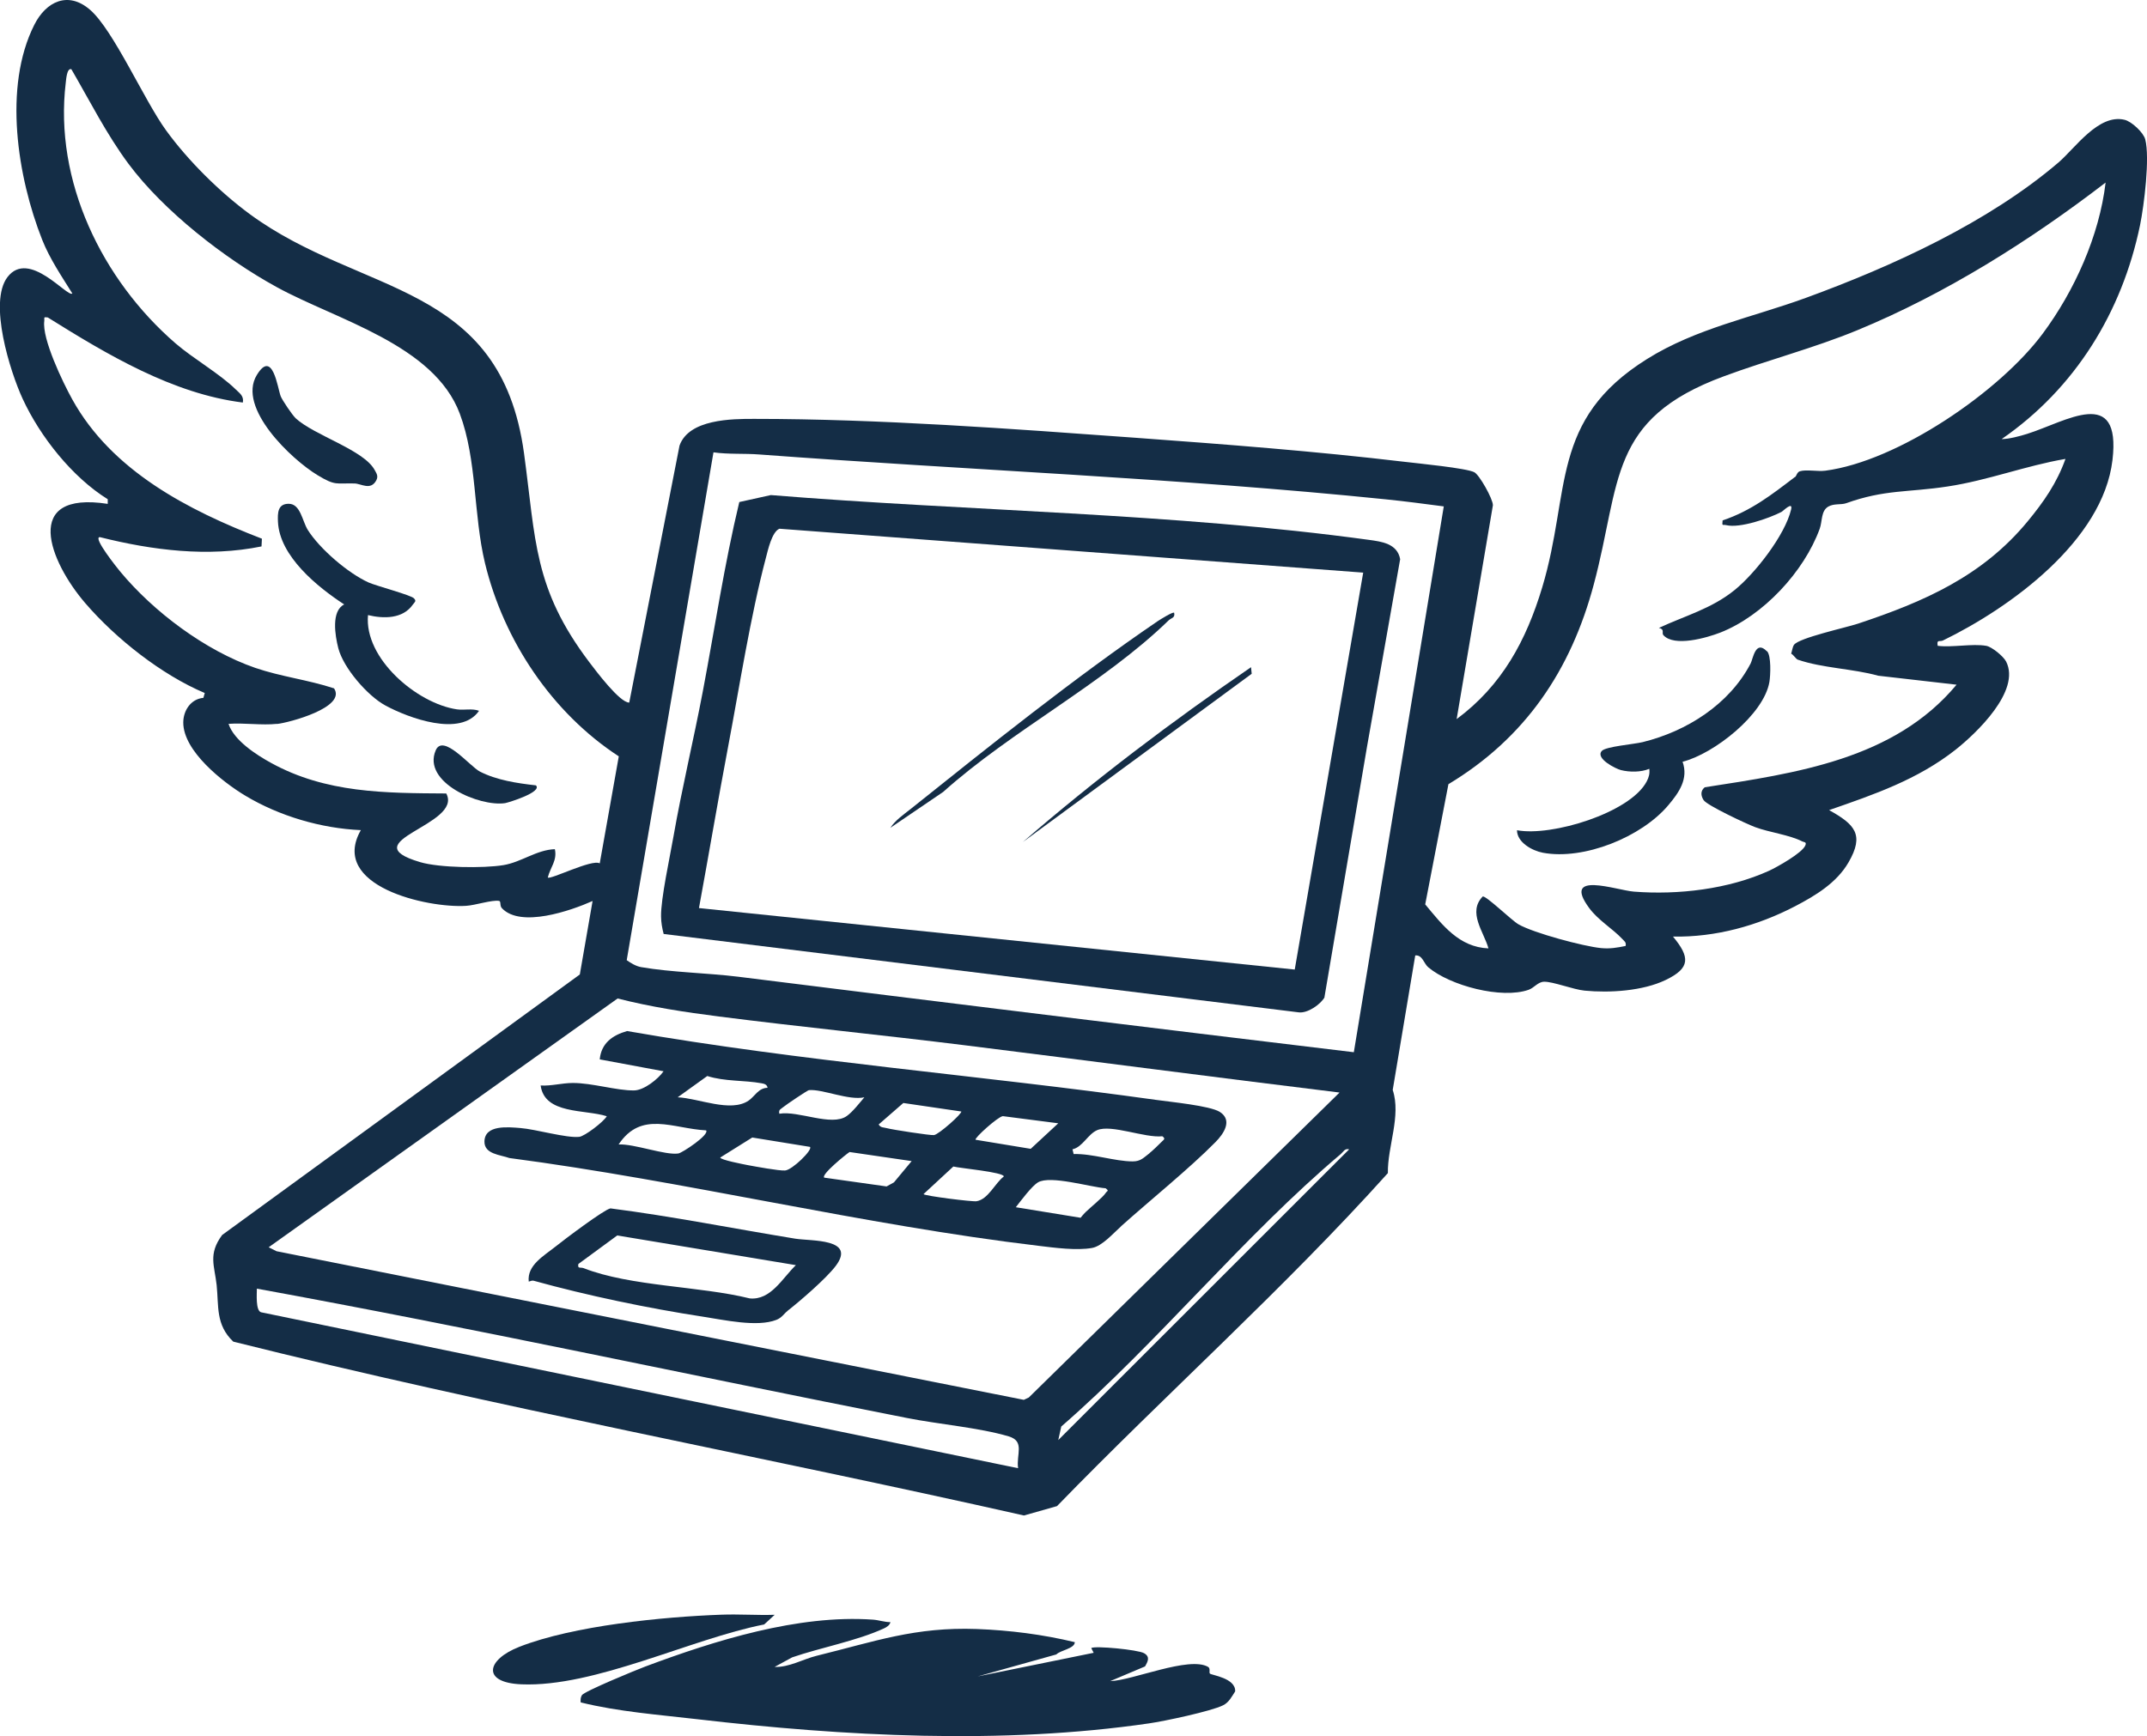 <svg width="408" height="330" viewBox="0 0 408 330" fill="none" xmlns="http://www.w3.org/2000/svg">
<g clip-path="url(#clip0_1_372)">
<path d="M377.454 122.762C378.538 122.964 380.707 124.747 381.221 125.74C384.07 131.309 375.561 139.396 371.609 142.521C364.386 148.2 356.171 151.013 347.588 153.99C352.44 156.692 354.369 158.622 351.263 163.952C349.021 167.812 345.014 170.238 341.136 172.26C334.005 175.973 326.029 178.179 317.924 178.032C321.195 181.965 321.232 184.024 316.527 186.284C312.171 188.38 305.904 188.766 301.125 188.306C298.993 188.104 295.078 186.56 293.406 186.615C292.248 186.652 291.531 187.773 290.502 188.141C285.374 189.96 275.559 187.369 271.406 183.858C270.579 183.16 270.303 181.469 268.943 181.616L264.661 207.183C266.296 212.127 263.65 217.935 263.742 222.99C243.929 245.046 221.58 264.952 200.866 286.292L194.581 288.075C144.571 276.789 93.991 267.452 44.331 255.027C40.949 251.81 41.592 248.3 41.169 244.274C40.765 240.58 39.515 238.411 42.217 234.753L110.183 185.237L112.609 171.268C108.456 173.124 98.954 176.414 95.388 172.646C94.91 172.15 95.259 171.323 94.837 171.249C93.55 171.01 90.26 172.095 88.588 172.187C81.236 172.665 62.508 168.437 68.573 157.795C61.001 157.464 53.079 155.13 46.591 151.233C42.364 148.697 34.81 142.778 34.829 137.338C34.829 135.059 36.262 132.871 38.651 132.651L38.909 131.732C30.712 128.276 22.018 121.402 16.21 114.656C9.373 106.716 4.043 93.243 20.474 95.78V94.897C13.729 90.707 7.627 83.005 4.301 75.8C1.911 70.617 -2.224 57.475 1.415 52.678C5.514 47.292 12.847 56.648 13.748 55.784C11.708 52.513 9.447 49.186 8.013 45.565C3.327 33.691 0.57 16.542 6.506 4.742C8.749 0.257 12.976 -1.764 17.148 1.893C21.577 5.753 27.422 19.097 31.557 24.777C35.729 30.53 41.776 36.522 47.51 40.731C68.683 56.262 95.112 53.45 99.579 86.148C101.839 102.709 101.361 111.807 111.985 125.868C113.216 127.486 117.774 133.588 119.575 133.551L129.132 84.697C130.915 79.679 139.02 79.605 143.413 79.624C166.975 79.624 192.173 81.498 215.698 83.208C232.773 84.457 249.884 85.763 266.903 87.784C269.347 88.078 278.702 88.979 280.173 89.769C281.147 90.284 283.701 94.824 283.701 96.037L276.809 136.694C285.429 130.298 290.024 121.77 293.075 111.642C298.57 93.372 294.417 79.844 313.016 68.228C322.335 62.401 332.994 60.343 343.195 56.611C359.608 50.619 377.821 42.293 391.165 30.897C394.344 28.177 398.792 21.578 403.736 22.773C405.078 23.086 407.338 25.199 407.669 26.504C408.57 30.033 407.449 39.003 406.677 42.808C403.24 59.387 394.326 73.834 380.376 83.465C381.773 83.465 383.887 82.895 385.228 82.472C392.598 80.156 403.13 73.154 401.439 87.454C399.619 102.819 381.957 115.557 369.22 121.751C368.613 122.045 367.988 121.457 368.227 122.762C371.003 123.111 374.807 122.303 377.435 122.762H377.454ZM52.638 137.595C49.734 137.907 46.389 137.374 43.43 137.595C44.459 140.738 48.668 143.458 51.517 145.021C61.975 150.774 73.149 150.755 84.802 150.829C88.073 156.839 66.533 159.945 79.839 163.879C83.46 164.963 91.859 165.074 95.664 164.449C99.101 163.879 101.949 161.545 105.442 161.416C105.919 163.585 104.559 164.89 104.1 166.801C104.578 167.279 112.536 163.236 113.969 164.118L117.59 143.771C104.909 135.5 95.737 121.788 92.172 107.084C89.93 97.765 90.683 87.49 87.375 78.631C82.468 65.507 63.96 60.82 52.583 54.571C42.713 49.167 31.098 40.124 24.389 31.099C20.235 25.494 17.056 19.171 13.564 13.16C12.7 12.866 12.571 15.145 12.498 15.697C10.237 34.426 19.409 53.193 33.358 65.269C36.74 68.191 41.794 71.058 44.809 74.036C45.562 74.771 46.371 75.267 46.15 76.517C32.807 74.863 20.291 67.346 9.079 60.343C8.16 60.214 8.491 60.379 8.418 61.004C7.94 64.386 11.965 72.731 13.729 75.911C21.246 89.512 35.766 96.993 49.771 102.397L49.697 103.867C39.515 105.944 28.947 104.602 18.986 102.103C17.497 102.047 22.441 108.168 22.809 108.609C29.149 116.274 39.019 123.681 48.503 126.953C53.373 128.625 58.593 129.232 63.482 130.849C65.889 134.47 54.899 137.374 52.675 137.613L52.638 137.595ZM341.118 90.688C341.412 90.468 341.467 89.769 342.019 89.586C343.232 89.2 345.382 89.659 346.852 89.475C360.655 87.674 379.953 74.495 388.187 63.412C394.234 55.27 398.939 44.811 400.134 34.702C385.78 45.73 369.753 55.839 352.954 62.769C344.665 66.188 335.935 68.43 327.573 71.536C305.518 79.679 308.091 91.571 302.871 111.091C298.515 127.431 289.84 140.279 275.247 149.064L270.836 171.911C274.089 175.808 277.25 180.053 282.856 180.274C281.974 177.131 278.849 173.4 281.772 170.404C282.452 170.275 287.249 174.944 288.554 175.697C291.421 177.352 300.904 179.888 304.249 180.219C305.959 180.384 307.282 180.145 308.918 179.815C309.083 179.098 308.66 178.896 308.256 178.454C306.473 176.543 303.68 174.907 301.989 172.591C296.714 165.423 307.19 169.227 310.48 169.485C318.898 170.146 328.473 169.025 336.192 165.515C337.736 164.798 342.46 162.151 343.066 160.717C343.379 160.001 342.809 160.111 342.497 159.945C340.015 158.677 336.303 158.254 333.527 157.225C331.947 156.637 324.356 153.09 323.731 152.079C323.198 151.233 323.125 150.333 323.952 149.652C341.247 146.969 359.975 144.377 371.811 130.151L356.906 128.442C352.109 127.1 346.301 127.008 341.633 125.39C341.302 125.28 340.824 124.471 340.383 124.251C340.548 123.755 340.64 122.964 340.916 122.578C341.835 121.255 350.786 119.307 353.065 118.553C365.618 114.381 376.7 109.547 385.302 99.125C388.353 95.431 390.889 91.791 392.506 87.233C384.952 88.52 377.785 91.313 370.12 92.471C362.548 93.629 358.174 93.023 350.841 95.651C349.867 96 348.525 95.669 347.441 96.294C346.025 97.103 346.319 99.088 345.805 100.504C342.846 108.664 335.053 117.046 326.911 120.244C324.356 121.237 318.144 123.038 316.086 120.722C315.736 120.317 316.416 119.601 315.24 119.362C320.147 117.064 325.238 115.722 329.613 112.175C333.509 109.032 339.207 101.735 340.365 96.864C340.769 95.173 338.839 97.158 338.545 97.305C336.119 98.555 330.642 100.448 328.032 99.823C327.334 99.658 327.223 100.118 327.352 98.923C332.774 97.103 336.707 94.015 341.118 90.652V90.688ZM274.346 96.258C270.689 95.78 266.995 95.284 263.337 94.916C223.785 90.872 183.957 89.347 144.277 86.388C141.41 86.167 138.451 86.388 135.583 85.983L119.097 182.516C119.888 183.086 120.88 183.674 121.854 183.84C127.57 184.832 134.389 184.943 140.252 185.659C179.234 190.53 218.253 195.328 257.272 200.014L274.365 96.258H274.346ZM254.57 207.679C230.824 204.775 207.097 201.65 183.351 198.691C167.857 196.761 152.217 195.217 136.686 193.232C130.29 192.423 123.563 191.394 117.37 189.795L51.057 237.088L52.546 237.841L194.562 266.092L195.5 265.651L254.552 207.679H254.57ZM256.372 218.468C255.526 218.266 255.306 218.928 254.791 219.369C236.338 234.937 219.999 255.229 201.675 271.165L201.105 273.738L256.372 218.487V218.468ZM193.478 279.123C193.074 276.477 194.82 273.977 191.695 273.039C186.071 271.367 178.278 270.724 172.287 269.529C131.117 261.423 90.113 252.49 48.815 244.954C48.815 245.929 48.558 249.072 49.587 249.439L193.478 279.087V279.123Z" fill="#142D46"/>
<path d="M169.217 308.33C169.089 308.937 168.501 309.304 167.968 309.543C162.876 311.896 155.948 313.182 150.544 315.039L147.199 316.859C149.938 316.969 152.621 315.37 155.176 314.745C166.313 312.006 173.904 309.231 185.612 309.653C191.897 309.892 198.146 310.683 204.248 312.153C204.23 313.385 201.51 313.679 200.738 314.487L185.814 318.66L207.832 314.175L207.373 313.274C208.053 312.796 216.268 313.587 217.408 314.249C218.602 314.929 218.143 315.811 217.591 316.767L210.975 319.56C215.239 319.432 225.936 314.782 229.556 316.84C230.089 317.134 229.703 317.925 229.924 318.127C230.236 318.439 234.849 318.972 234.721 321.509C234.078 322.501 233.545 323.604 232.423 324.155C230.144 325.295 221.194 327.188 218.345 327.593C190.409 331.673 160.359 330.037 132.532 326.802C125.126 325.938 117.572 325.387 110.349 323.604C110.312 323.108 110.312 322.703 110.569 322.244C110.974 321.509 120.954 317.41 122.626 316.785C135.804 311.859 151.647 306.878 165.854 307.871C166.993 307.944 168.059 308.348 169.199 308.348L169.217 308.33Z" fill="#142D46"/>
<path d="M147.199 306.969L145.214 308.789C131.375 311.491 113.014 320.754 99.082 320.166C91.51 319.854 92.392 315.498 98.696 313.035C108.989 309.009 125.934 307.337 137.072 306.932C140.436 306.804 143.836 307.061 147.199 306.951V306.969Z" fill="#142D46"/>
<path d="M335.788 123.773C336.615 124.618 336.45 128.386 336.248 129.618C335.182 135.849 325.698 143.293 319.743 144.8C320.901 148.035 319.063 150.663 317.023 153.071C311.95 159.1 301.015 163.548 293.203 162.096C291.145 161.71 288.278 160.111 288.278 157.813C294.802 159.063 309.781 154.523 312.924 148.549C313.347 147.741 313.531 147.042 313.421 146.142C311.84 146.803 309.69 146.803 308.017 146.38C307.061 146.142 303.11 144.175 304.396 142.741C305.168 141.896 310.498 141.473 312.152 141.069C320.533 139.01 328.62 133.9 332.682 126.107C333.123 125.262 333.601 121.567 335.751 123.791L335.788 123.773Z" fill="#142D46"/>
<path d="M69.933 116.917C69.161 125.17 79.233 133.717 86.823 134.838C88.22 135.04 89.709 134.618 91.032 135.114C87.559 140.187 77.597 136.474 73.204 134.085C69.823 132.247 65.265 126.971 64.291 123.222C63.666 120.796 62.912 116.127 65.412 114.896C60.339 111.587 53.116 105.742 52.822 99.18C52.748 97.508 52.767 95.762 54.862 95.762C57.104 95.762 57.435 99.033 58.483 100.724C60.762 104.345 66.147 108.959 70.043 110.723C71.477 111.367 78.296 113.168 78.681 113.756C79.215 114.271 78.737 114.51 78.461 114.914C76.549 117.671 72.892 117.634 69.915 116.917H69.933Z" fill="#142D46"/>
<path d="M56.148 79.476C59.732 82.784 69.124 85.505 71.201 89.346C71.569 90.008 71.918 90.504 71.513 91.295C70.448 93.298 68.665 91.938 67.378 91.901C63.813 91.809 63.776 92.397 60.339 90.32C55.432 87.361 45.011 77.546 48.797 71.297C51.829 66.279 52.748 73.778 53.336 75.304C53.63 76.076 55.56 78.906 56.148 79.458V79.476Z" fill="#142D46"/>
<path d="M101.821 149.267C103.199 150.535 96.638 152.557 95.976 152.667C91.124 153.384 80.189 148.734 82.798 142.631C84.195 139.36 89.286 145.664 91.179 146.657C94.396 148.311 98.274 148.881 101.821 149.285V149.267Z" fill="#142D46"/>
<path d="M213.052 233.099C211.545 234.441 209.45 236.867 207.538 237.216C204.597 237.749 200.389 237.18 197.356 236.812C163.979 232.842 130.198 224.516 96.785 220.123C95.076 219.498 92.006 219.406 92.061 216.961C92.135 213.763 96.564 214.241 98.899 214.425C101.784 214.645 107.665 216.373 110.092 216.097C111.121 215.969 114.668 213.285 115.311 212.182C111.139 210.841 103.493 211.87 102.74 206.337C104.835 206.448 106.691 205.878 108.823 205.859C112.518 205.841 117.241 207.33 120.494 207.275C122.369 207.256 125.034 205.143 126.1 203.635L113.97 201.375C114.264 198.287 116.396 196.78 119.171 195.989C152.456 201.797 186.255 204.389 219.705 209.076C222.407 209.462 229.924 210.179 231.799 211.355C234.298 212.954 232.534 215.528 230.99 217.09C226.028 222.126 218.547 228.155 213.052 233.081V233.099ZM145.857 206.779C145.784 206.154 145.251 206.007 144.718 205.915C141.41 205.308 137.734 205.602 134.407 204.536L128.783 208.58C132.771 208.764 138.837 211.521 142.237 209.223C143.413 208.433 144.13 206.797 145.857 206.779ZM164.273 208.58C161.296 209.241 156.278 206.981 153.724 207.22C153.43 207.256 149.35 210.013 148.853 210.436C148.394 210.841 147.916 210.877 148.1 211.704C151.739 211.079 158.006 214.186 160.91 212.146C162.031 211.355 163.354 209.646 164.273 208.561V208.58ZM182.689 211.282L171.662 209.664L166.975 213.745C167.361 214.406 167.931 214.278 168.501 214.443C169.456 214.719 176.845 215.858 177.488 215.766C178.425 215.638 182.928 211.613 182.671 211.263L182.689 211.282ZM201.105 213.524L190.574 212.164C189.674 212.237 185.134 216.318 185.391 216.649L195.867 218.376L201.124 213.506L201.105 213.524ZM134.168 214.866C127.846 214.535 121.891 211.043 117.553 217.549C120.476 217.384 126.431 219.645 128.912 219.259C129.647 219.148 134.94 215.656 134.168 214.847V214.866ZM218.455 219.185C218.841 218.891 220.312 217.513 220.661 217.127C221.084 216.649 221.617 216.52 220.881 215.987C217.573 216.355 211.177 213.671 208.494 214.829C206.711 215.601 205.737 218.046 203.807 218.468L204.028 219.369C207.575 219.259 211.857 220.766 215.257 220.766C216.783 220.766 217.334 220.049 218.455 219.204V219.185ZM153.944 218.009L142.954 216.226L136.87 220.031C136.852 220.472 141.391 221.336 142.145 221.483C143.652 221.758 147.989 222.567 149.184 222.494C150.563 222.402 154.496 218.524 153.926 218.027L153.944 218.009ZM173.261 220.711L161.443 218.983C160.763 219.424 155.984 223.284 156.628 223.854L168.482 225.526L169.879 224.754L173.242 220.711H173.261ZM175.503 226.997C175.871 227.346 184.785 228.467 185.575 228.339C187.799 227.971 189.067 224.92 190.758 223.633C190.758 222.806 182.322 222.053 181.164 221.74L175.485 226.997H175.503ZM206.307 230.397C207.299 229.441 209.541 227.64 210.111 226.776C210.405 226.317 210.828 226.445 210.111 225.876C207.189 225.655 199.635 223.376 197.282 224.736C196.088 225.416 193.974 228.283 193.037 229.478L205.351 231.482C205.663 231.096 205.939 230.746 206.307 230.397Z" fill="#142D46"/>
<path d="M149.644 249.2C148.964 249.733 148.578 250.486 147.53 250.891C143.873 252.324 137.568 250.891 133.58 250.284C123.067 248.667 111.617 246.277 101.398 243.447C101.067 243.355 100.792 243.557 100.479 243.612C100.13 240.506 103.328 238.741 105.662 236.885C107.188 235.653 114.815 229.9 116.01 229.698C127.736 231.205 139.406 233.54 151.096 235.451C154.183 235.948 162.766 235.378 158.815 240.635C157.032 243.006 152.088 247.27 149.625 249.2H149.644ZM151.243 240.487L117.296 234.845L109.908 240.267C109.706 241.259 110.33 240.837 110.9 241.057C119.814 244.55 132.992 244.458 142.476 246.81C146.501 247.196 148.688 242.932 151.243 240.487Z" fill="#142D46"/>
<path d="M251.722 189.556C250.968 190.916 248.45 192.699 246.722 192.424L126.118 177.536C125.824 176.414 125.64 175.385 125.622 174.209C125.567 170.827 127.313 162.868 127.974 159.045C129.592 149.8 131.816 140.61 133.562 131.401C135.841 119.417 137.642 107.268 140.491 95.431L146.482 94.107C183.994 97.159 222.848 97.508 260.121 102.618C262.565 102.948 265.543 103.334 266.076 106.294L259.808 141.768L251.685 189.575L251.722 189.556ZM259.055 108.848L148.118 100.504C146.684 101.092 145.931 104.566 145.545 106.036C142.586 117.23 140.546 130.445 138.359 141.97C136.429 152.171 134.701 162.409 132.827 172.61L246.042 184.3L259.055 108.83V108.848Z" fill="#142D46"/>
<path d="M223.124 116.476C223.363 117.468 222.554 117.468 222.094 117.909C209.688 129.985 192.265 138.845 179.234 150.535L169.199 157.354C170.155 155.902 171.699 154.854 173.04 153.788C187.909 141.896 204.34 128.735 219.999 118.075C220.44 117.781 222.885 116.255 223.105 116.476H223.124Z" fill="#142D46"/>
<path d="M237.864 128.074L194.378 160.056C208.108 148.164 222.719 137.117 237.735 126.824L237.864 128.092V128.074Z" fill="#142D46"/>
</g>
<defs>
<clipPath id="clip0_1_372">
<rect width="408" height="330" fill="white"/>
</clipPath>
</defs>
</svg>
